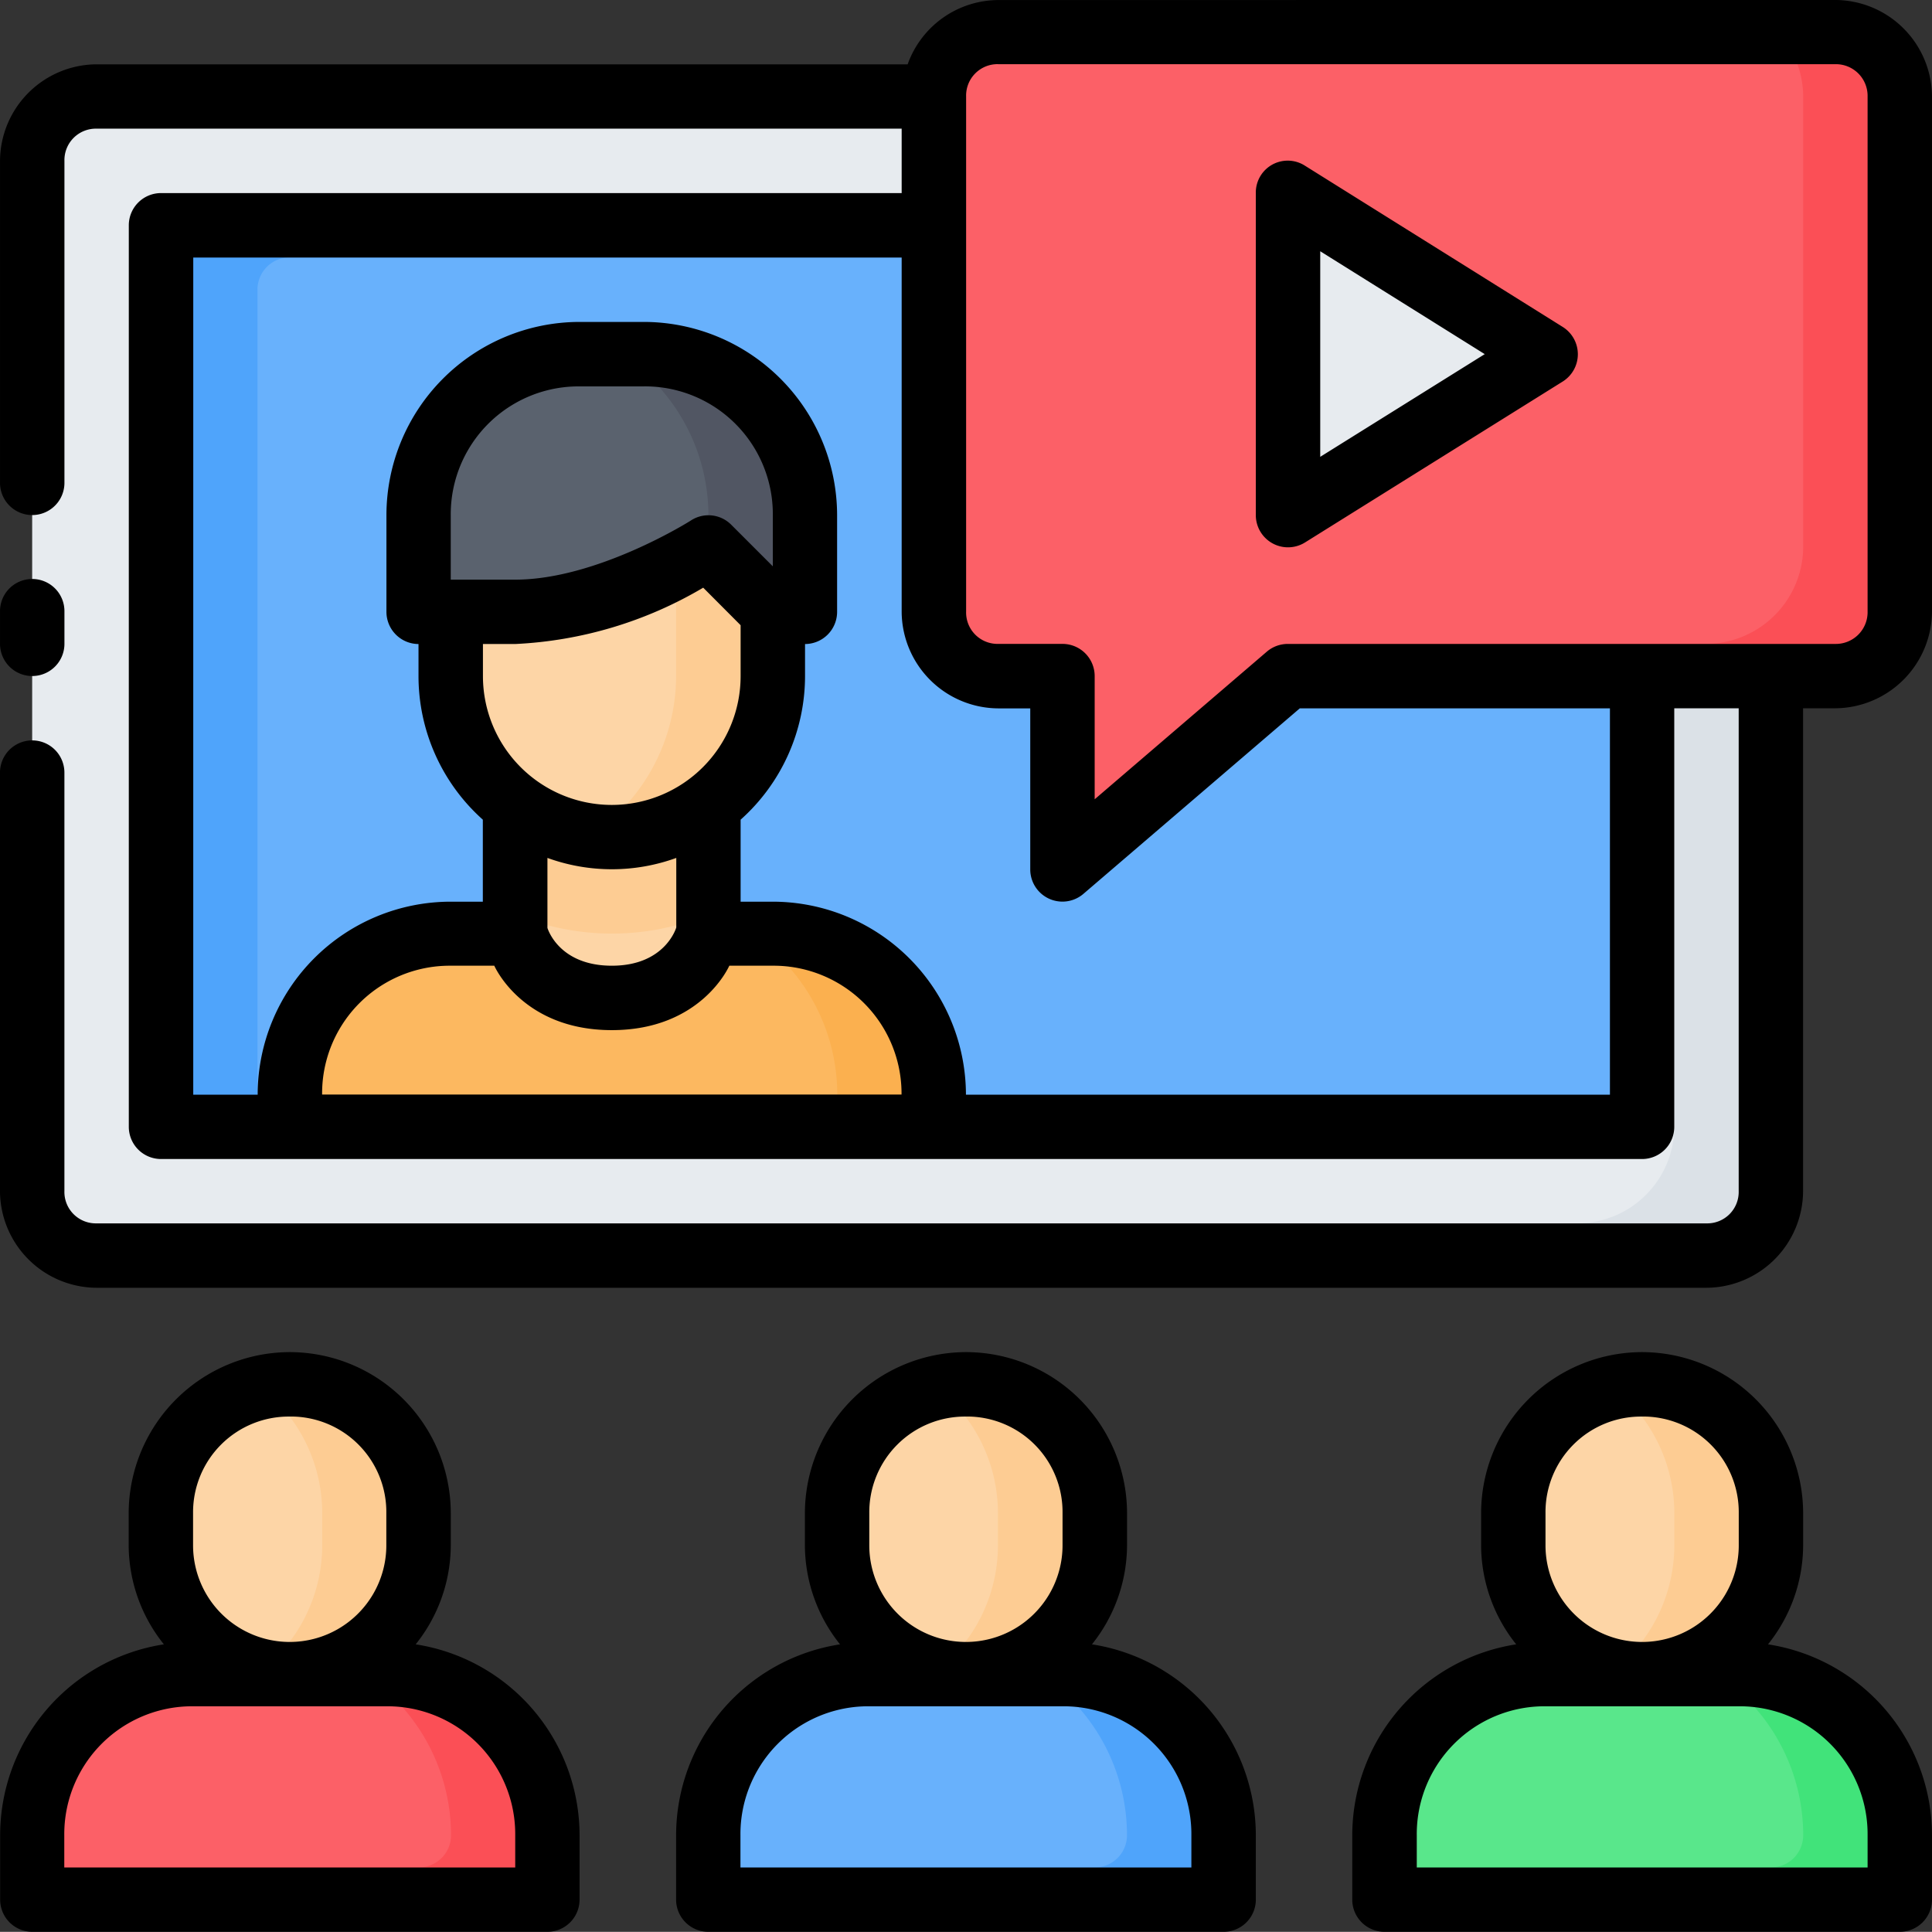 <svg xmlns="http://www.w3.org/2000/svg" width="122.963" height="122.954" viewBox="0 0 122.963 122.954"><rect x="0" y="0" width="122.963" height="122.954" fill="#333333" stroke="none"/><g transform="translate(-0.529 -280.597)"><path d="M4.892,281.39H107.354a4.09,4.09,0,0,1,4.1,4.1v65.576a4.09,4.09,0,0,1-4.1,4.1H4.892a4.09,4.09,0,0,1-4.1-4.1V285.488a4.09,4.09,0,0,1,4.1-4.1Z" transform="translate(1.785 5.349)" fill="#e7ebef"/><path d="M1.852,282.448H96.117v57.378H1.852Z" transform="translate(8.924 12.485)" fill="#68b1fc"/><path d="M13.157,288.269H33.649A10.224,10.224,0,0,1,43.9,298.515v2.049H2.91v-2.049A10.223,10.223,0,0,1,13.157,288.269Z" transform="translate(16.063 51.749)" fill="#fcb860"/><path d="M10.91,301.29c-5.187,0-6.148-4.1-6.148-4.1V286.946h12.3v10.246s-.961,4.1-6.148,4.1Z" transform="translate(28.555 42.825)" fill="#fdd5a6"/><path d="M14.215,283.506h4.1A10.224,10.224,0,0,1,28.56,293.752V299.9H3.969v-6.148A10.224,10.224,0,0,1,14.215,283.506Z" transform="translate(23.201 19.622)" fill="#5a626e"/><path d="M22.152,294.354h12.3A10.224,10.224,0,0,1,44.694,304.6v4.1H11.906v-4.1A10.224,10.224,0,0,1,22.152,294.354Z" transform="translate(76.741 92.793)" fill="#59e78b"/><path d="M16.6,294.354h12.3A10.224,10.224,0,0,1,39.138,304.6v4.1H6.35v-4.1A10.224,10.224,0,0,1,16.6,294.354Z" transform="translate(39.263 92.793)" fill="#68b1fc"/><path d="M11.04,294.354h12.3A10.224,10.224,0,0,1,33.582,304.6v4.1H.794v-4.1A10.224,10.224,0,0,1,11.04,294.354Z" transform="translate(1.785 92.793)" fill="#fc6067"/><g transform="translate(10.776 368.706)"><path d="M10.049,291.973a8.179,8.179,0,0,1,8.2,8.2v2.049a8.2,8.2,0,1,1-16.394,0V300.17A8.179,8.179,0,0,1,10.049,291.973Z" transform="translate(-1.852 -291.973)" fill="#fdd5a6"/><path d="M15.605,291.973a8.179,8.179,0,0,1,8.2,8.2v2.049a8.2,8.2,0,1,1-16.394,0V300.17A8.179,8.179,0,0,1,15.605,291.973Z" transform="translate(35.625 -291.973)" fill="#fdd5a6"/><path d="M21.161,291.973a8.179,8.179,0,0,1,8.2,8.2v2.049a8.2,8.2,0,1,1-16.394,0V300.17A8.179,8.179,0,0,1,21.161,291.973Z" transform="translate(73.103 -291.973)" fill="#fdd5a6"/></g><path d="M103.65,281.39a6.107,6.107,0,0,1,1.617,4.1v61.477a6.18,6.18,0,0,1-6.156,6.14H4.85A6.088,6.088,0,0,1,.8,351.54a4.074,4.074,0,0,0,4.05,3.622H107.312a4.09,4.09,0,0,0,4.1-4.1V285.488a4.09,4.09,0,0,0-4.1-4.1Z" transform="translate(1.827 5.349)" fill="#dbe1e7"/><path d="M4.5,291.973a8.219,8.219,0,0,0-1.813.212,10.186,10.186,0,0,1,3.874,7.977v2.057A10.185,10.185,0,0,1,2.675,310.2a8.153,8.153,0,0,0,10.018-7.981V300.17a8.179,8.179,0,0,0-8.2-8.2Z" transform="translate(14.477 76.733)" fill="#fdcc93"/><path d="M15.612,291.973a8.253,8.253,0,0,0-1.817.212,10.189,10.189,0,0,1,3.87,7.977v2.057a10.187,10.187,0,0,1-3.878,7.981,8.156,8.156,0,0,0,10.022-7.981V300.17A8.179,8.179,0,0,0,15.612,291.973Z" transform="translate(89.428 76.733)" fill="#fdcc93"/><path d="M10.067,291.973a8.211,8.211,0,0,0-1.829.216,10.188,10.188,0,0,1,3.866,7.973v2.057A10.186,10.186,0,0,1,8.229,310.2a8.152,8.152,0,0,0,10.034-7.977V300.17a8.179,8.179,0,0,0-8.2-8.2Z" transform="translate(51.94 76.733)" fill="#fdcc93"/><path d="M27.483,294.354A12.3,12.3,0,0,1,32.994,304.6a2.048,2.048,0,0,1-2.057,2.057H6.35V308.7H39.138v-4.1a10.224,10.224,0,0,0-10.246-10.246Z" transform="translate(39.263 92.793)" fill="#4fa4fb"/><path d="M33.039,294.354A12.3,12.3,0,0,1,38.555,304.6a2.048,2.048,0,0,1-2.057,2.057H11.906V308.7H44.694v-4.1a10.224,10.224,0,0,0-10.246-10.246Z" transform="translate(76.74 92.793)" fill="#41e37a"/><path d="M21.935,294.354A12.3,12.3,0,0,1,27.45,304.6a2.048,2.048,0,0,1-2.057,2.057H.81c-.006,0-.01,0-.016,0V308.7H33.581v-4.1a10.224,10.224,0,0,0-10.246-10.246Z" transform="translate(1.785 92.793)" fill="#fb4f56"/><path d="M1.852,282.448v57.378h6.14V286.55a2.053,2.053,0,0,1,2.061-2.057H96.117v-2.045Z" transform="translate(8.924 12.485)" fill="#4fa4fb"/><path d="M6.7,288.269a12.268,12.268,0,0,1,5.527,10.242v2.053h6.144v-2.049A10.224,10.224,0,0,0,8.12,288.269Z" transform="translate(41.591 51.749)" fill="#fbb04f"/><path d="M4.762,286.947v9a15.947,15.947,0,0,0,12.3.008v-9.009Z" transform="translate(28.555 42.832)" fill="#fdcc93"/><path d="M5.626,283.506a12.237,12.237,0,0,1,5.611,10.25v4.951L12.43,299.9h4.951v-6.148A10.224,10.224,0,0,0,7.135,283.506Z" transform="translate(34.38 19.622)" fill="#515663"/><path d="M20.627,285.094s-6.148,4.1-12.3,4.1h-4.1v4.1a10.246,10.246,0,0,0,20.492,0v-4.1Z" transform="translate(24.986 30.333)" fill="#fdd5a6"/><path d="M12.868,285.094s-.877.52-2.053,1.145v7.052a12.246,12.246,0,0,1-5.431,10.15,10.9,10.9,0,0,0,1.337.1,10.224,10.224,0,0,0,10.246-10.246v-4.1Z" transform="translate(32.745 30.333)" fill="#fdcc93"/><path d="M12.3,280.86h53.28a4.089,4.089,0,0,1,4.1,4.1v32.788a4.09,4.09,0,0,1-4.1,4.1H30.744L16.4,334.14v-12.3H12.3a4.09,4.09,0,0,1-4.1-4.1V284.958a4.09,4.09,0,0,1,4.1-4.1Z" transform="translate(51.755 1.774)" fill="#fc6067"/><path d="M11.112,302.675l16.394-10.246L11.112,282.183Z" transform="translate(71.387 10.699)" fill="#e7ebef"/><path d="M54.78,280.86a6.078,6.078,0,0,1,1.621,4.1V313.64a6.2,6.2,0,0,1-6.16,6.16H24.358L10.593,331.6a1.986,1.986,0,0,1-1.333.484v2.057l14.345-12.3H58.442a4.09,4.09,0,0,0,4.1-4.1V284.958a4.089,4.089,0,0,0-4.1-4.1Z" transform="translate(58.894 1.774)" fill="#fb4f56"/><path d="M64.056,280.6a6.155,6.155,0,0,0-5.759,4.091H6.678A6.18,6.18,0,0,0,.53,290.835v20.493a2.049,2.049,0,1,0,4.1,0V290.835a2,2,0,0,1,2.049-2.049H57.916v4.1H10.776a2.05,2.05,0,0,0-2.049,2.049v57.379a2.05,2.05,0,0,0,2.049,2.049H105.04a2.049,2.049,0,0,0,2.049-2.049V325.676h4.1v30.734a2,2,0,0,1-2.049,2.049H6.677a2,2,0,0,1-2.049-2.049v-26.64a2.049,2.049,0,1,0-4.1,0v26.64a6.18,6.18,0,0,0,6.148,6.148H109.139a6.18,6.18,0,0,0,6.148-6.148V325.676h2.045a6.2,6.2,0,0,0,6.16-6.16v-32.78a6.183,6.183,0,0,0-6.16-6.14Zm0,4.082h53.276a2.018,2.018,0,0,1,2.061,2.057v32.78a2.021,2.021,0,0,1-2.061,2.061H82.5a2.052,2.052,0,0,0-1.329.48L70.2,331.468v-7.849a2.049,2.049,0,0,0-2.041-2.041h-4.1a2,2,0,0,1-2.041-2.061v-32.78a2,2,0,0,1,2.041-2.057Zm16.4,8.2v20.5a2.049,2.049,0,0,0,3.13,1.741l16.4-10.242a2.049,2.049,0,0,0,0-3.478l-16.4-10.258a2.03,2.03,0,0,0-3.13,1.741Zm4.1,3.706,10.47,6.548-10.47,6.536Zm-71.727.4H57.916v22.534a6.183,6.183,0,0,0,6.14,6.16H66.1v10.238a2.049,2.049,0,0,0,3.39,1.561l13.764-11.8h19.74v24.587H62.007a12.307,12.307,0,0,0-12.3-12.283H47.666v-5.219a12.26,12.26,0,0,0,4.1-9.138v-2.041a2.049,2.049,0,0,0,2.041-2.057v-6.144a12.321,12.321,0,0,0-12.3-12.3h-4.1a12.307,12.307,0,0,0-12.283,12.3v6.144a2.05,2.05,0,0,0,2.041,2.057v2.041a12.256,12.256,0,0,0,4.094,9.138v5.219H29.211a12.293,12.293,0,0,0-12.283,12.283h-4.1Zm24.587,8.2h4.1a8.134,8.134,0,0,1,8.2,8.2v3.254l-2.65-2.65a2.044,2.044,0,0,0-2.582-.257s-5.93,3.754-11.167,3.754h-4.1v-4.1a8.138,8.138,0,0,1,8.2-8.2ZM2.547,317.447A2.048,2.048,0,0,0,.53,319.524v2.049a2.049,2.049,0,1,0,4.1,0v-2.049a2.049,2.049,0,0,0-2.081-2.077ZM45.285,318l2.381,2.389v3.238a8.2,8.2,0,0,1-16.4,0v-2.041H33.31A25.87,25.87,0,0,0,45.285,318ZM35.371,335.2a12.021,12.021,0,0,0,8.2,0v4.427s-.694,2.433-4.1,2.433-4.1-2.405-4.1-2.405Zm-6.16,6.86h2.778s1.768,4.1,7.48,4.1,7.477-4.1,7.477-4.1h2.762a8.141,8.141,0,0,1,8.2,8.2H21.03a8.124,8.124,0,0,1,8.181-8.2ZM18.977,366.653A10.276,10.276,0,0,0,8.719,376.895v2.057a10.124,10.124,0,0,0,2.241,6.3A12.3,12.3,0,0,0,.538,397.391v4.1a2.05,2.05,0,0,0,2.041,2.057h32.78a2.05,2.05,0,0,0,2.057-2.057v-4.1a12.311,12.311,0,0,0-10.43-12.139,10.135,10.135,0,0,0,2.233-6.3v-2.057a10.262,10.262,0,0,0-10.242-10.242Zm43.038,0a10.276,10.276,0,0,0-10.258,10.242v2.057a10.123,10.123,0,0,0,2.237,6.3A12.311,12.311,0,0,0,43.56,397.391v4.1a2.05,2.05,0,0,0,2.057,2.057H78.4a2.05,2.05,0,0,0,2.057-2.057v-4.1a12.313,12.313,0,0,0-10.43-12.139,10.135,10.135,0,0,0,2.233-6.3v-2.057a10.262,10.262,0,0,0-10.242-10.242Zm43.022,0a10.262,10.262,0,0,0-10.242,10.242v2.057a10.135,10.135,0,0,0,2.233,6.3,12.315,12.315,0,0,0-10.434,12.139v4.1a2.05,2.05,0,0,0,2.061,2.057h32.78a2.05,2.05,0,0,0,2.057-2.057v-4.1a12.312,12.312,0,0,0-10.438-12.139,10.12,10.12,0,0,0,2.237-6.3v-2.057a10.272,10.272,0,0,0-10.254-10.242Zm-86.06,4.1a6.076,6.076,0,0,1,6.14,6.14v2.057a6.148,6.148,0,0,1-12.3,0V376.9A6.09,6.09,0,0,1,18.977,370.755Zm43.038,0a6.076,6.076,0,0,1,6.14,6.14v2.057a6.15,6.15,0,0,1-12.3,0V376.9A6.093,6.093,0,0,1,62.015,370.755Zm43.022,0a6.09,6.09,0,0,1,6.156,6.14v2.057a6.15,6.15,0,0,1-12.3,0V376.9A6.08,6.08,0,0,1,105.036,370.755ZM12.821,389.194h12.3a8.138,8.138,0,0,1,8.2,8.2v2.061H4.62v-2.061A8.138,8.138,0,0,1,12.821,389.194Zm43.034,0h12.3a8.138,8.138,0,0,1,8.2,8.2v2.061h-28.7v-2.061A8.134,8.134,0,0,1,55.854,389.194Zm43.038,0h12.3a8.138,8.138,0,0,1,8.2,8.2v2.061H90.7v-2.061a8.134,8.134,0,0,1,8.2-8.2Z" transform="translate(0 0)"/></g></svg>
